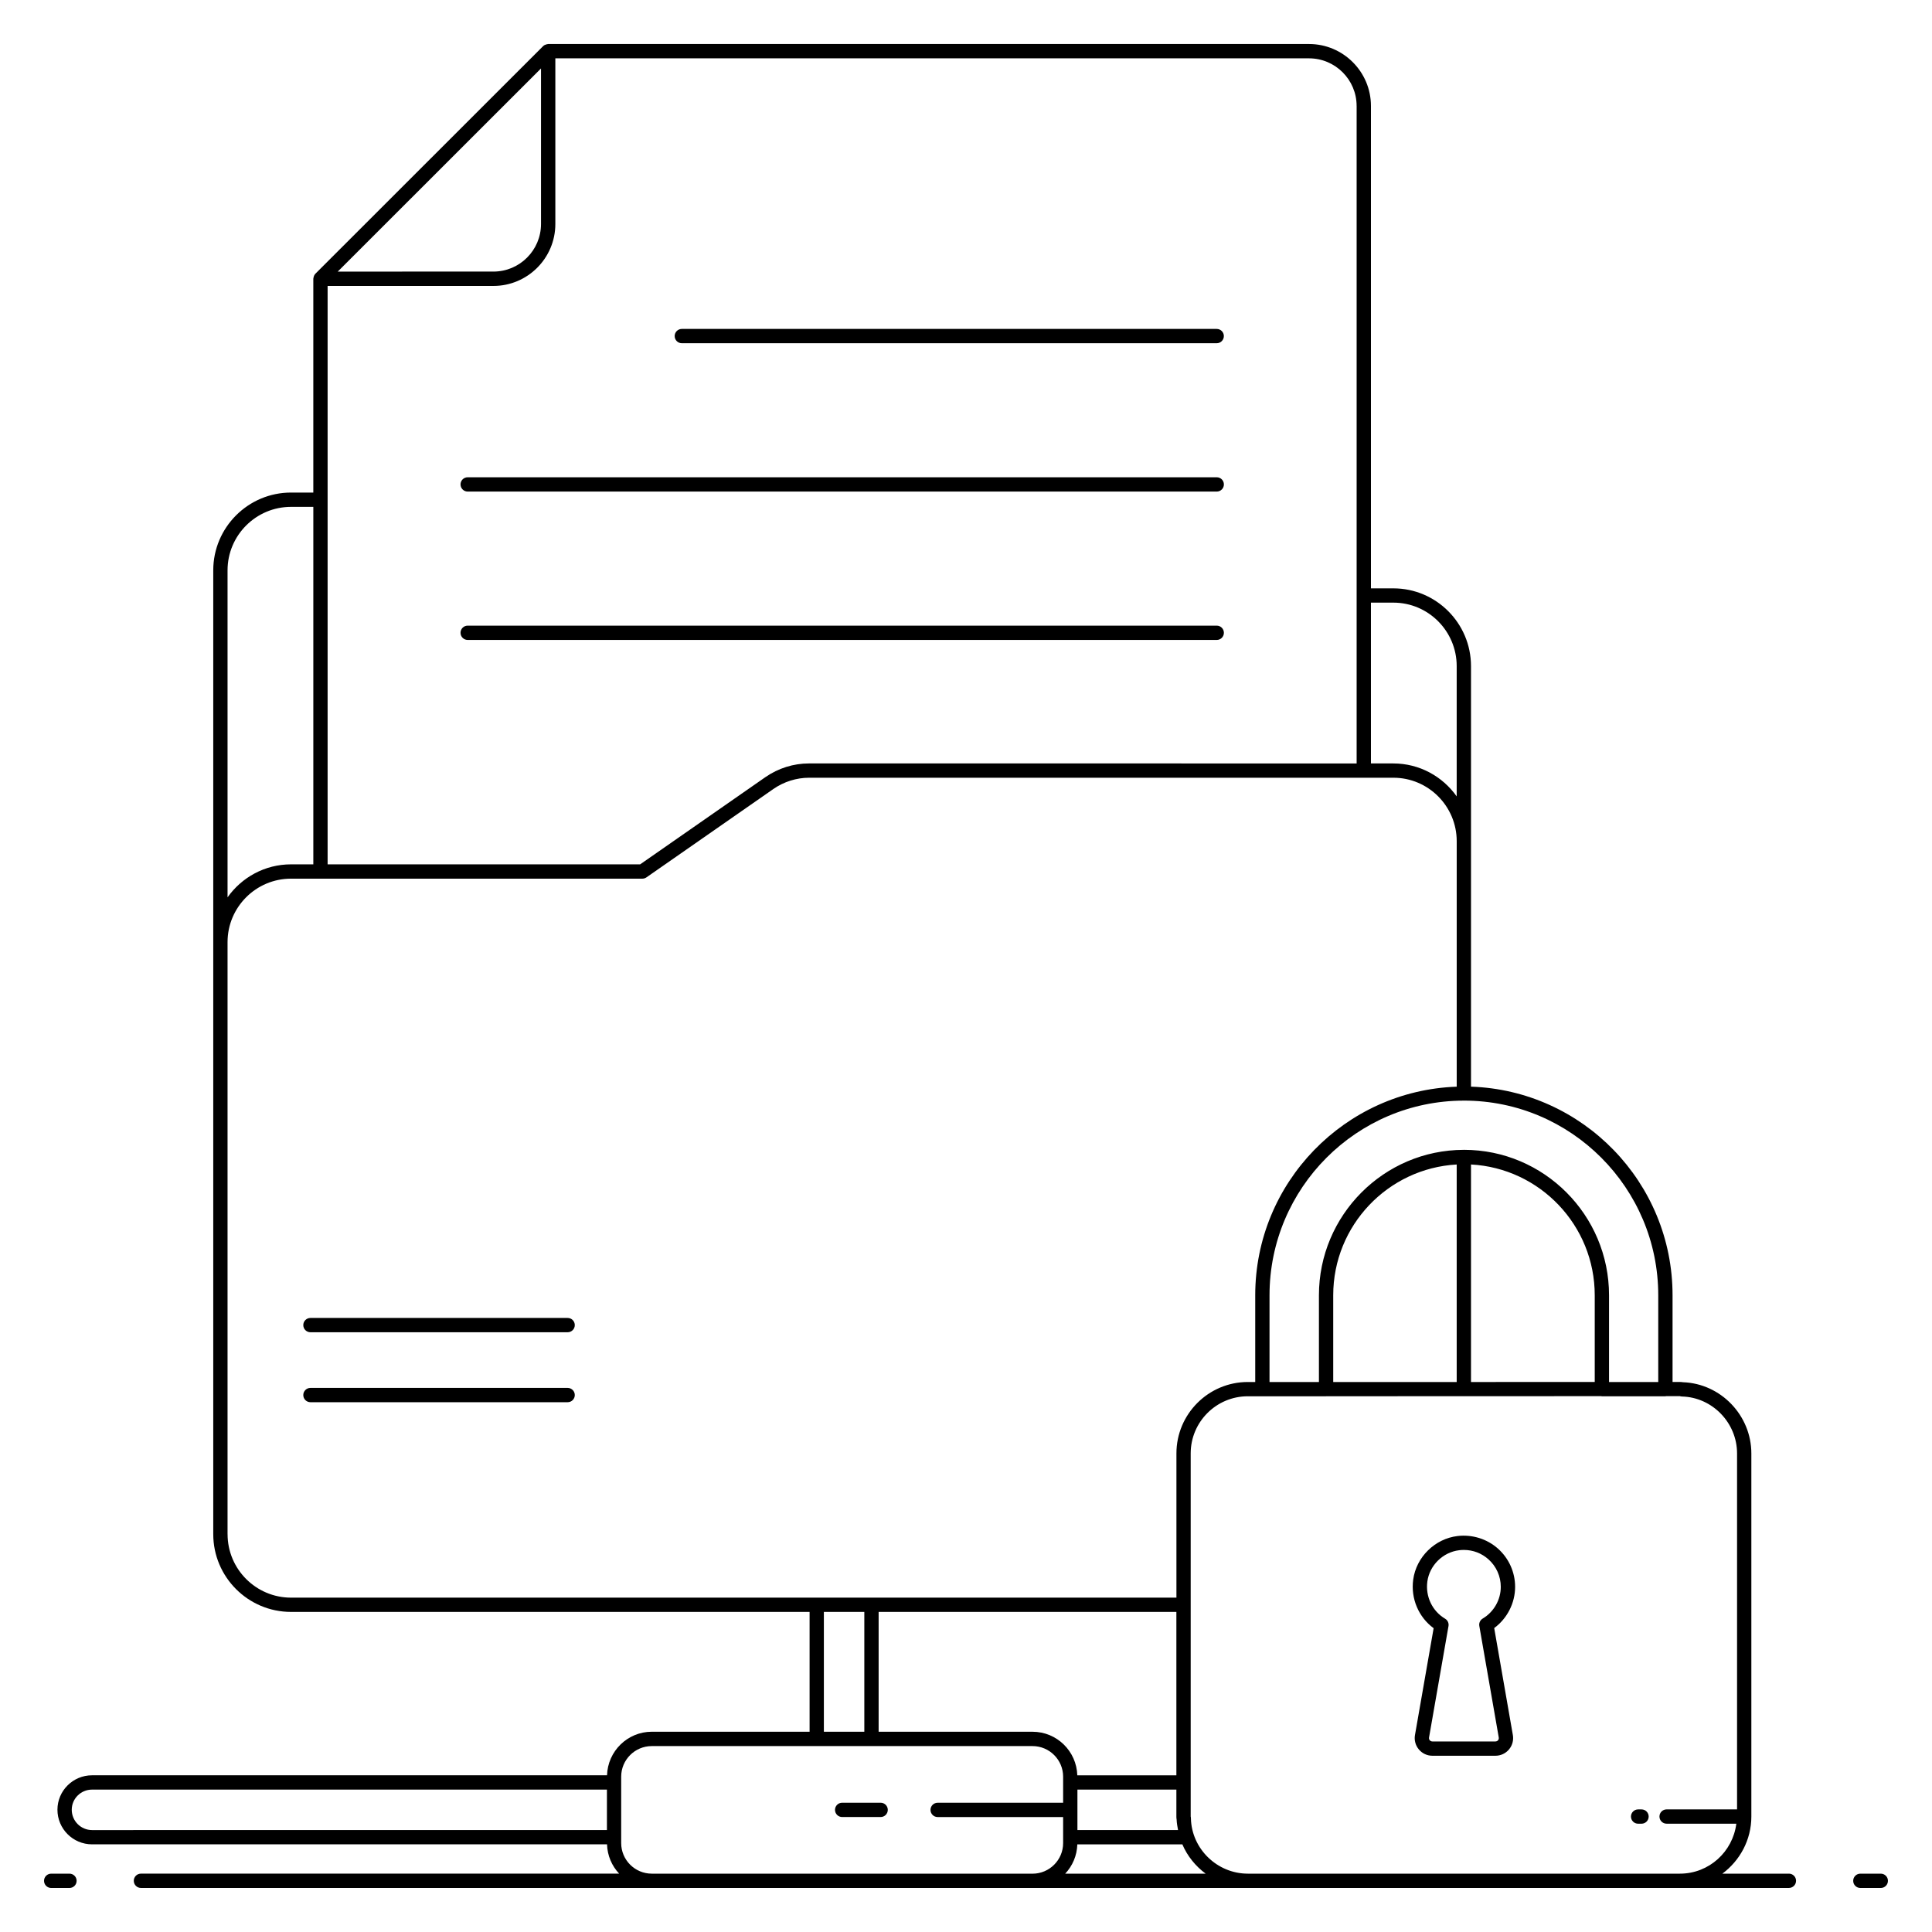 <?xml version="1.0" encoding="UTF-8"?>
<!-- Uploaded to: ICON Repo, www.iconrepo.com, Generator: ICON Repo Mixer Tools -->
<svg fill="#000000" width="800px" height="800px" version="1.1" viewBox="144 144 512 512" xmlns="http://www.w3.org/2000/svg">
 <g>
  <path d="m162.41 640.54h-4.844c-1.047 0-1.895 0.848-1.895 1.895s0.848 1.895 1.895 1.895h4.844c1.047 0 1.895-0.848 1.895-1.895s-0.848-1.895-1.895-1.895z"/>
  <path d="m618.07 640.54h-17.629c4.637-3.453 7.684-8.926 7.684-15.141v-96.23c0-10.086-8.102-18.504-18.105-18.863-0.328-0.066-0.625-0.066-0.82-0.066h-1.957v-22.984c0-29.906-23.801-54.285-53.414-55.281v-111.45c0-11.363-9.227-20.605-20.57-20.605h-5.945v-127.85c-0.004-9.047-7.359-16.406-16.406-16.406h-201.64c-0.082 0-0.152 0.035-0.234 0.047-0.086 0.012-0.156 0.027-0.238 0.047-0.336 0.09-0.648 0.242-0.883 0.484l-60.297 60.262c-0.246 0.238-0.402 0.551-0.492 0.891-0.02 0.078-0.035 0.148-0.047 0.23-0.012 0.082-0.047 0.152-0.047 0.238v56.668h-5.91c-11.363 0-20.605 9.246-20.605 20.605v255.43c0 11.363 9.246 20.605 20.605 20.605h137.43v31.754h-41.82c-6.438 0-11.668 5.152-11.859 11.543h-136.48c-5.055 0-9.168 4.094-9.168 9.129 0 5.055 4.113 9.168 9.168 9.168h136.48c0.086 3 1.285 5.715 3.207 7.766h-126.73c-1.047 0-1.895 0.848-1.895 1.895s0.848 1.895 1.895 1.895h436.73c1.047 0 1.895-0.848 1.895-1.895s-0.848-1.895-1.895-1.895zm-34.617-153.28v22.984h-13.043v-22.984c0-21.254-17.242-38.543-38.438-38.543h-0.016c-0.008 0-0.016-0.004-0.023-0.004-0.012 0-0.023 0.008-0.035 0.008-21.164 0.039-38.367 17.312-38.367 38.539v22.984h-13.094v-22.984c0-28.422 23.082-51.547 51.469-51.582 0.012 0 0.02 0.004 0.027 0.004 0.016 0 0.027-0.008 0.043-0.008 28.387 0.004 51.477 23.145 51.477 51.586zm-49.625 22.984v-57.645c18.242 0.977 32.793 16.125 32.793 34.66v22.984zm-36.512 0v-22.984c0-18.512 14.512-33.641 32.723-34.656v57.641zm15.941-206.54c9.254 0 16.781 7.543 16.781 16.82v34.527c-3.731-5.273-9.855-8.73-16.781-8.73h-5.945v-42.617zm-9.734-131.63v174.25l-145.12-0.004c-4.133 0-8.133 1.258-11.574 3.637l-33.188 23.109h-82.82v-153.29h43.941c9.047 0 16.41-7.363 16.41-16.41v-43.906h199.73c6.957 0 12.617 5.66 12.617 12.617zm-216.15 31.285c0 6.957-5.656 12.613-12.613 12.613l-41.254 0.004 53.867-53.836zm-83.07 91.785c0-9.273 7.543-16.82 16.82-16.82h5.91v94.738h-5.91c-6.945 0-13.082 3.461-16.82 8.742zm0 255.43v-156.9c0-9.273 7.543-16.82 16.82-16.82h93.109c0.387 0 0.766-0.117 1.082-0.34l33.672-23.445c2.762-1.91 6.106-2.961 9.418-2.961h154.86c9.254 0 16.781 7.543 16.781 16.82v65.055c-29.609 1.031-53.395 25.395-53.395 55.277v22.984h-1.957c-10.438 0-18.926 8.492-18.926 18.926v38.223h-234.64c-9.273 0-16.816-7.543-16.816-16.816zm251.45 20.605v43.297h-26.258c-0.191-6.394-5.422-11.543-11.859-11.543h-40.789v-31.754zm-26.223 47.086h26.223v7.133c0 0.195 0 0.492 0.066 0.82 0.035 0.945 0.207 1.855 0.379 2.766h-26.668zm-67.195-47.086h10.719v31.754h-10.719zm-199.32 52.426c0-2.945 2.414-5.34 5.379-5.34h136.45v10.719l-136.45 0.004c-2.965 0-5.379-2.414-5.379-5.383zm153.71 16.934c-4.469 0-8.105-3.637-8.105-8.105v-1.543-0.008-0.008-14.488-0.008-0.008-1.535c0-4.469 3.637-8.105 8.105-8.105h100.91c4.469 0 8.105 3.637 8.105 8.105v6.91h-33.254c-1.047 0-1.895 0.848-1.895 1.895s0.848 1.895 1.895 1.895h33.254v6.906c0 4.469-3.637 8.105-8.105 8.105zm109.57 0c1.918-2.047 3.117-4.762 3.207-7.766h27.832c1.328 3.109 3.484 5.766 6.176 7.766zm48.391 0c-8.113 0-14.879-6.559-15.082-14.621-0.004-0.188 0.004-0.34-0.059-0.52v-96.23c0-8.348 6.793-15.141 15.141-15.141h3.844 0.008 16.883c0.012 0 0.023-0.008 0.039-0.008l36.422-0.012c0.02 0 0.031 0.012 0.051 0.012s0.031-0.008 0.051-0.012l36.359-0.012c0.059 0.004 0.113 0.035 0.172 0.035h16.832c0.074 0 0.133-0.035 0.203-0.043h3.613c0.18 0.062 0.367 0.094 0.559 0.102 8.062 0.199 14.617 6.965 14.617 15.082v94.336h-18.672c-1.047 0-1.895 0.848-1.895 1.895s0.848 1.895 1.895 1.895h18.477c-0.941 7.445-7.246 13.242-14.945 13.242z"/>
  <path d="m642.43 640.54h-5.418c-1.047 0-1.895 0.848-1.895 1.895s0.848 1.895 1.895 1.895h5.418c1.047 0 1.895-0.848 1.895-1.895s-0.848-1.895-1.895-1.895z"/>
  <path d="m377.38 621.74h-10.199c-1.047 0-1.895 0.848-1.895 1.895 0 1.047 0.848 1.895 1.895 1.895h10.199c1.047 0 1.895-0.848 1.895-1.895 0-1.047-0.848-1.895-1.895-1.895z"/>
  <path d="m324.69 234.96h141.75c1.047 0 1.895-0.848 1.895-1.895s-0.848-1.895-1.895-1.895h-141.75c-1.047 0-1.895 0.848-1.895 1.895 0.004 1.047 0.848 1.895 1.895 1.895z"/>
  <path d="m466.44 270.48h-198.5c-1.047 0-1.895 0.848-1.895 1.895s0.848 1.895 1.895 1.895h198.51c1.047 0 1.895-0.848 1.895-1.895-0.004-1.047-0.852-1.895-1.898-1.895z"/>
  <path d="m466.44 309.8h-198.5c-1.047 0-1.895 0.848-1.895 1.895s0.848 1.895 1.895 1.895h198.51c1.047 0 1.895-0.848 1.895-1.895-0.004-1.047-0.852-1.895-1.898-1.895z"/>
  <path d="m294.43 493.27h-68.16c-1.047 0-1.895 0.848-1.895 1.895s0.848 1.895 1.895 1.895h68.16c1.047 0 1.895-0.848 1.895-1.895s-0.848-1.895-1.895-1.895z"/>
  <path d="m294.43 511.81h-68.16c-1.047 0-1.895 0.848-1.895 1.895s0.848 1.895 1.895 1.895h68.16c1.047 0 1.895-0.848 1.895-1.895s-0.848-1.895-1.895-1.895z"/>
  <path d="m545.52 564.51c0-3.859-1.66-7.547-4.551-10.117-2.906-2.578-6.805-3.785-10.695-3.332-6.012 0.711-10.957 5.578-11.762 11.562-0.676 5.027 1.43 9.941 5.414 12.867l-4.945 28.32c-0.238 1.363 0.141 2.754 1.031 3.812 0.887 1.059 2.191 1.668 3.574 1.668h16.727c1.387 0 2.688-0.609 3.582-1.668 0.891-1.059 1.266-2.449 1.027-3.812l-4.945-28.355c3.449-2.543 5.543-6.621 5.543-10.945zm-8.586 8.422c-0.676 0.402-1.035 1.18-0.902 1.953l5.156 29.574c0.062 0.355-0.094 0.605-0.195 0.727-0.098 0.117-0.316 0.316-0.68 0.316h-16.727c-0.359 0-0.578-0.199-0.68-0.316-0.102-0.117-0.258-0.371-0.195-0.727l5.156-29.535c0.137-0.773-0.223-1.555-0.902-1.953-3.391-2.012-5.234-5.871-4.703-9.844 0.578-4.301 4.133-7.793 8.453-8.305 0.41-0.051 0.82-0.074 1.223-0.074 2.41 0 4.688 0.859 6.508 2.477 2.082 1.852 3.277 4.504 3.277 7.285 0.008 3.438-1.832 6.664-4.789 8.422z"/>
  <path d="m579.02 623.51h-0.902c-1.047 0-1.895 0.848-1.895 1.895s0.848 1.895 1.895 1.895h0.902c1.047 0 1.895-0.848 1.895-1.895 0-1.051-0.848-1.895-1.895-1.895z"/>
 </g>
</svg>